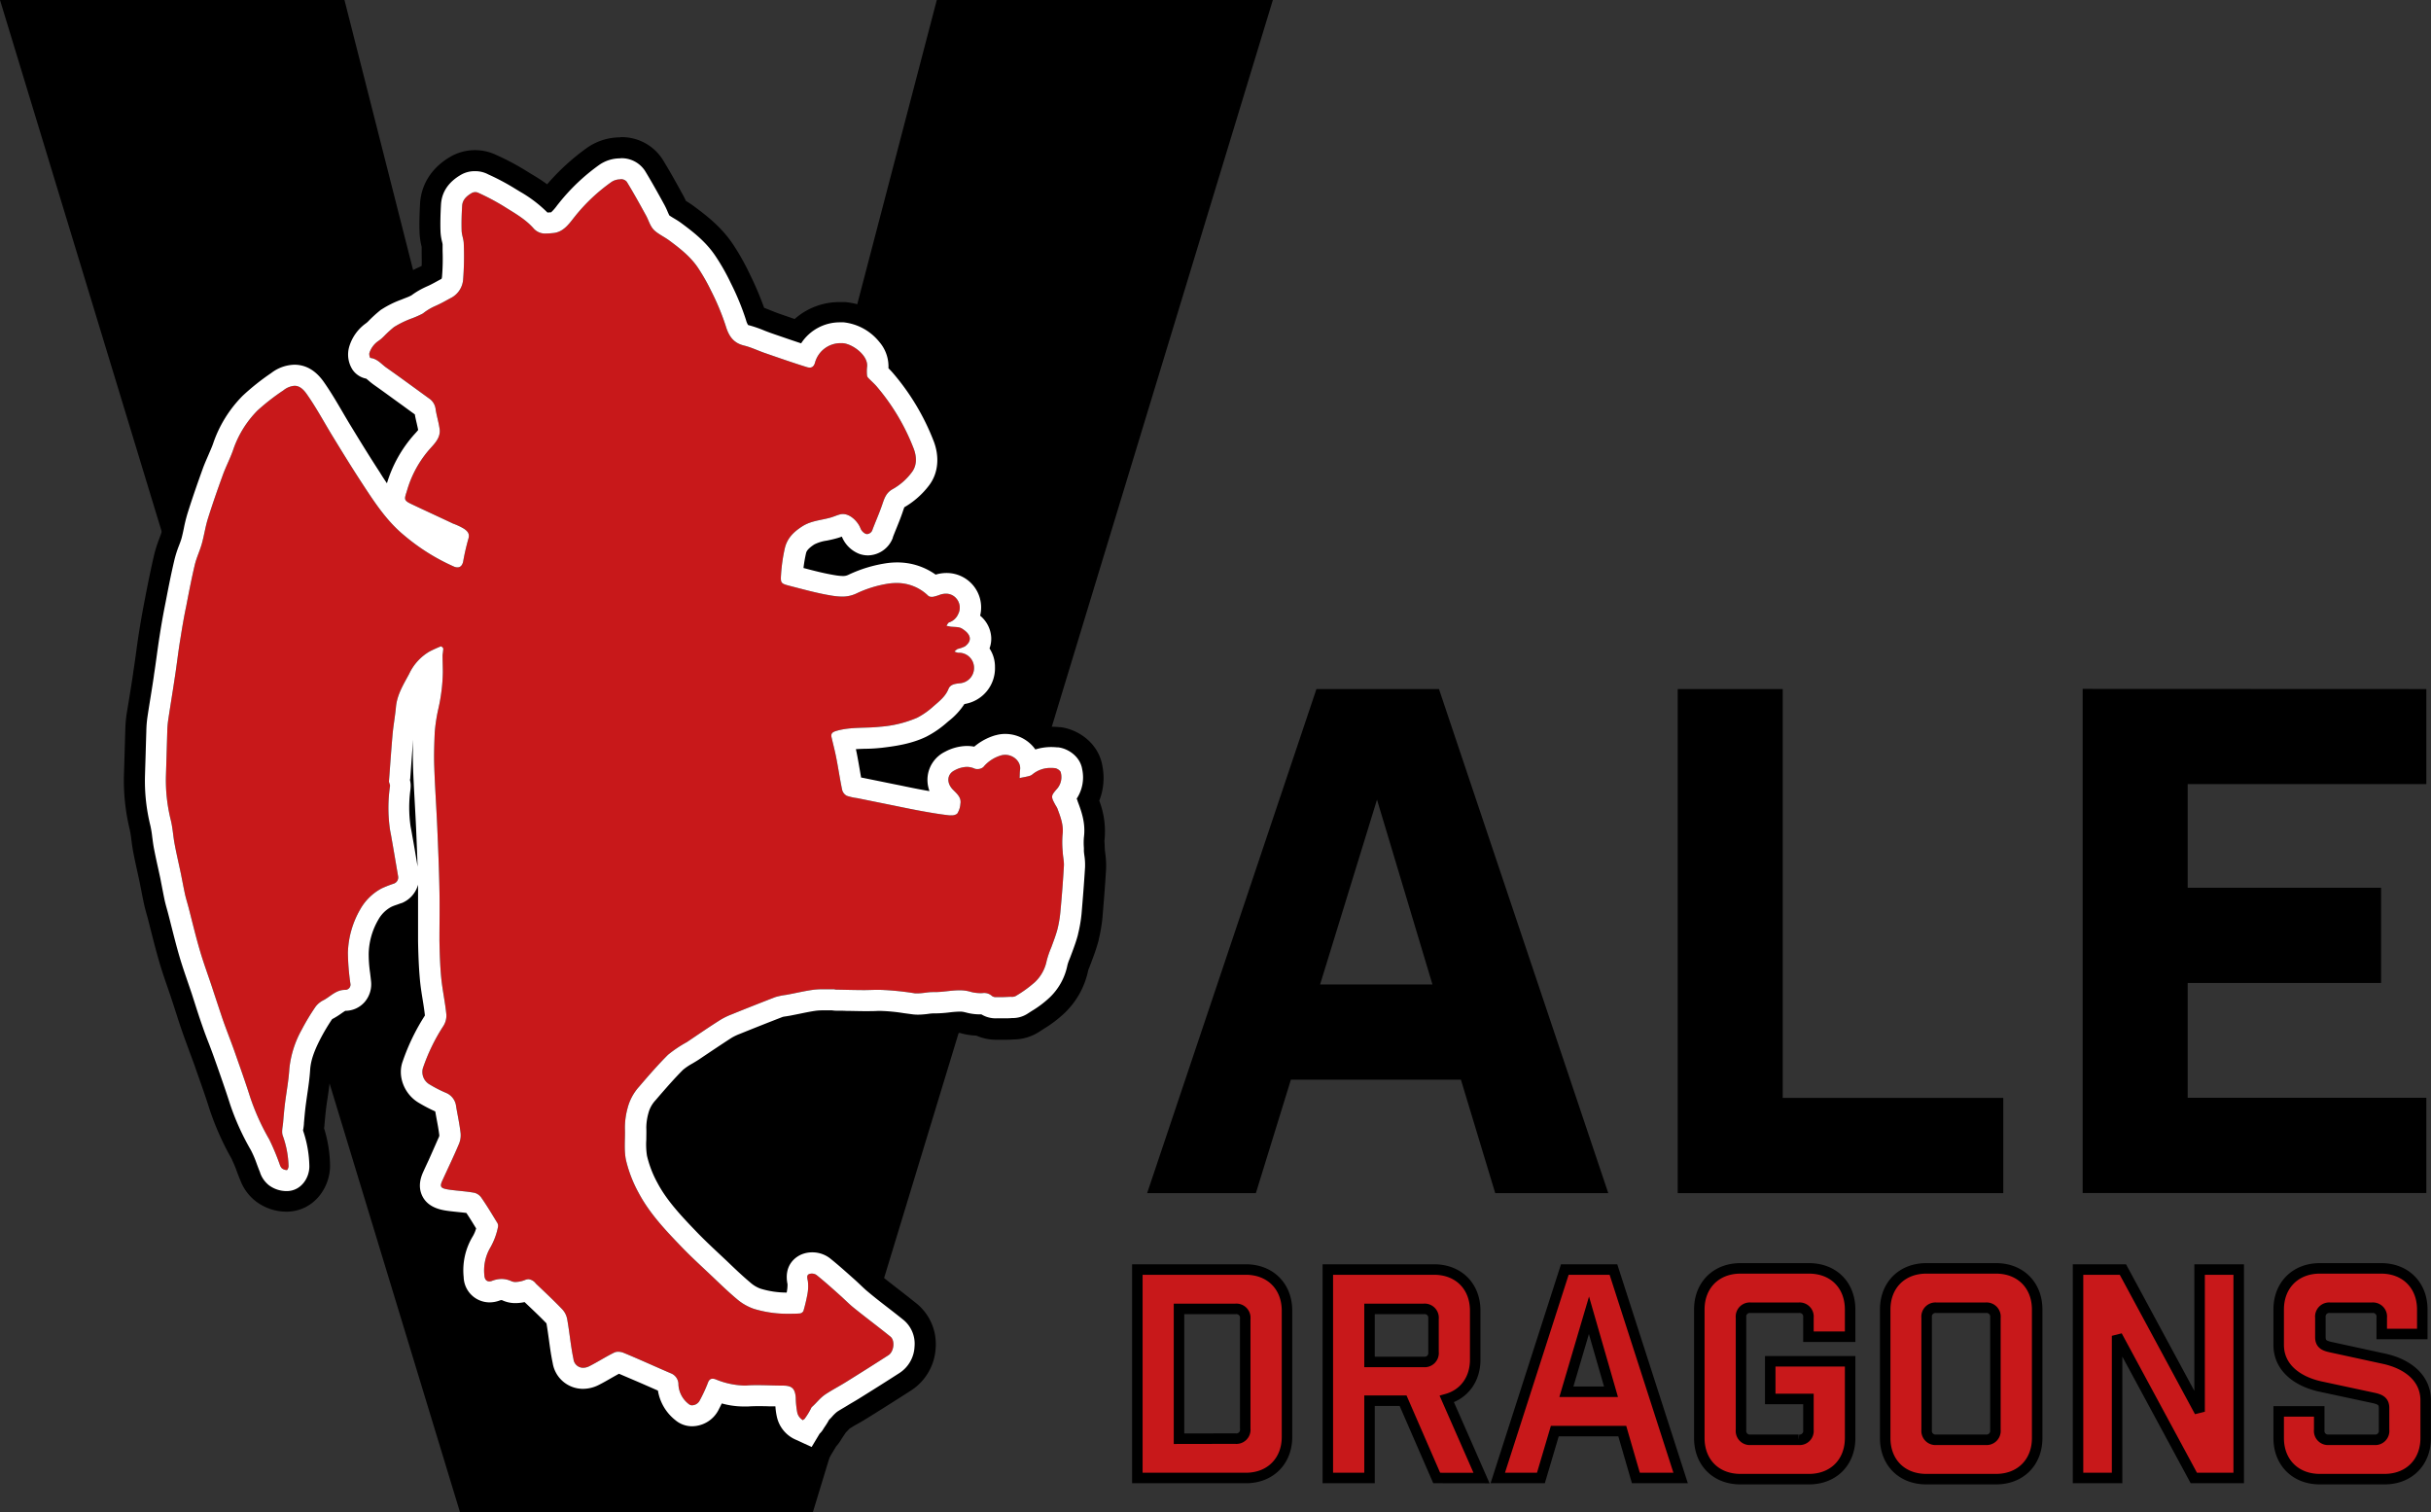 <svg xmlns="http://www.w3.org/2000/svg" viewBox="0 0 694.43 432"><rect x="0" y="0" width="694.43" height="432" fill="#333333" stroke="none"/><defs><style>.cls-1{fill:#c8181a;}.cls-2{fill:none;stroke:#000;stroke-width:3px;}.cls-3{fill:#fff;}</style></defs><title>dragons_logo_2</title><g id="Layer_2" data-name="Layer 2"><g id="Little_Dragons" data-name="Little Dragons"><g id="Square_Logo" data-name="Square Logo"><g id="White_Background" data-name="White Background"><path id="V" d="M232.2,432H131.4L0,0H98.4l83.4,328.2L267.6,0h96Z"/><path d="M358.75,340.84H327.69l48.36-144h35l48.36,144H427.12l-9.8-32.4H368.75Zm18.34-59.6h32.1l-15.84-52.8Z"/><path d="M509.25,196.84v116.8h63v27.2h-93v-144Z"/><path d="M693.1,196.84V224H624.93v29.6h55.24v27.2H624.93v32.8H693.1v27.2H594.92v-144Z"/><path class="cls-1" d="M355.89,362.67c6.95,0,11.75,4.8,11.75,11.75v36.06c0,6.94-4.8,11.74-11.75,11.74h-31V362.67Zm-3,48.3a2.54,2.54,0,0,0,2.82-2.81V376.73a2.54,2.54,0,0,0-2.82-2.81H336.79V411Z"/><path class="cls-1" d="M410.4,422.22l-9.6-22.08h-9.59v22.08H379.3V362.67h30.35c7,0,11.75,4.8,11.75,11.75v14c0,5.62-3.15,9.84-8.11,11.24l9.92,22.58Zm-.91-45.49a2.54,2.54,0,0,0-2.82-2.81H391.21v15.14h15.46a2.54,2.54,0,0,0,2.82-2.81Z"/><path class="cls-1" d="M440.17,422.22H427.85L447,362.67h13.89l19.19,59.55H467.3l-3.89-13.4H444.14Zm7.28-24.64h12.74l-6.29-21.84Z"/><path class="cls-1" d="M516.59,376.4a2.53,2.53,0,0,0-2.81-2.81H500.14a2.53,2.53,0,0,0-2.81,2.81v32.09a2.53,2.53,0,0,0,2.81,2.81h13.64a2.53,2.53,0,0,0,2.81-2.81v-8.85H505.68V388.89H528.5v21.92c0,6.95-4.79,11.74-11.74,11.74h-19.6c-7,0-11.74-4.79-11.74-11.74V374.09c0-6.95,4.79-11.75,11.74-11.75h19.6c7,0,11.74,4.8,11.74,11.75v7.77H516.59Z"/><path class="cls-1" d="M570.19,362.34c6.95,0,11.74,4.8,11.74,11.75v36.72c0,6.95-4.79,11.74-11.74,11.74H550.26c-7,0-11.74-4.79-11.74-11.74V374.09c0-6.95,4.79-11.75,11.74-11.75ZM570,376.4a2.54,2.54,0,0,0-2.82-2.81h-14a2.54,2.54,0,0,0-2.82,2.81v32.09a2.54,2.54,0,0,0,2.82,2.81h14a2.54,2.54,0,0,0,2.82-2.81Z"/><path class="cls-1" d="M639.5,362.67v59.55H626.68l-21.92-40.61v40.61H593.6V362.67h12.82l21.91,40.61V362.67Z"/><path class="cls-1" d="M680.36,376.4a2.53,2.53,0,0,0-2.81-2.81H665.64a2.53,2.53,0,0,0-2.81,2.81V382c0,1.82,1,2.4,2.81,2.81L681,388.15c6.45,1.4,11.91,5.29,11.91,11.91v10.75c0,6.95-4.8,11.74-11.74,11.74H662.66c-6.95,0-11.74-4.79-11.74-11.74V403.2H662.5v5.29a2.53,2.53,0,0,0,2.81,2.81h12.9a2.53,2.53,0,0,0,2.81-2.81v-6.28c0-1.82-1-2.4-2.81-2.82l-15.38-3.3c-6.46-1.41-11.91-5.3-11.91-11.91V374.09c0-6.95,4.79-11.75,11.74-11.75h17.53c6.95,0,11.75,4.8,11.75,11.75v7H680.36Z"/><path class="cls-2" d="M355.89,362.67c6.95,0,11.75,4.8,11.75,11.75v36.06c0,6.94-4.8,11.74-11.75,11.74h-31V362.67Zm-3,48.3a2.54,2.54,0,0,0,2.82-2.81V376.73a2.54,2.54,0,0,0-2.82-2.81H336.79V411Z"/><path class="cls-2" d="M410.4,422.22l-9.6-22.08h-9.59v22.08H379.3V362.67h30.35c7,0,11.75,4.8,11.75,11.75v14c0,5.62-3.15,9.84-8.11,11.24l9.92,22.58Zm-.91-45.49a2.54,2.54,0,0,0-2.82-2.81H391.21v15.14h15.46a2.54,2.54,0,0,0,2.82-2.81Z"/><path class="cls-2" d="M440.17,422.22H427.85L447,362.67h13.89l19.19,59.55H467.3l-3.89-13.4H444.14Zm7.28-24.64h12.74l-6.29-21.84Z"/><path class="cls-2" d="M516.59,376.4a2.53,2.53,0,0,0-2.81-2.81H500.14a2.53,2.53,0,0,0-2.81,2.81v32.09a2.53,2.53,0,0,0,2.81,2.81h13.64a2.53,2.53,0,0,0,2.81-2.81v-8.85H505.68V388.89H528.5v21.92c0,6.95-4.79,11.74-11.74,11.74h-19.6c-7,0-11.74-4.79-11.74-11.74V374.09c0-6.95,4.79-11.75,11.74-11.75h19.6c7,0,11.74,4.8,11.74,11.75v7.77H516.59Z"/><path class="cls-2" d="M570.19,362.34c6.95,0,11.74,4.8,11.74,11.75v36.72c0,6.95-4.79,11.74-11.74,11.74H550.26c-7,0-11.74-4.79-11.74-11.74V374.09c0-6.95,4.79-11.75,11.74-11.75ZM570,376.4a2.54,2.54,0,0,0-2.82-2.81h-14a2.54,2.54,0,0,0-2.82,2.81v32.09a2.54,2.54,0,0,0,2.82,2.81h14a2.54,2.54,0,0,0,2.82-2.81Z"/><path class="cls-2" d="M639.5,362.67v59.55H626.68l-21.92-40.61v40.61H593.6V362.67h12.82l21.91,40.61V362.67Z"/><path class="cls-2" d="M680.36,376.4a2.53,2.53,0,0,0-2.81-2.81H665.64a2.53,2.53,0,0,0-2.81,2.81V382c0,1.82,1,2.4,2.81,2.81L681,388.15c6.45,1.4,11.91,5.29,11.91,11.91v10.75c0,6.95-4.8,11.74-11.74,11.74H662.66c-6.95,0-11.74-4.79-11.74-11.74V403.2H662.5v5.29a2.53,2.53,0,0,0,2.81,2.81h12.9a2.53,2.53,0,0,0,2.81-2.81v-6.28c0-1.82-1-2.4-2.81-2.82l-15.38-3.3c-6.46-1.41-11.91-5.3-11.91-11.91V374.09c0-6.95,4.79-11.75,11.74-11.75h17.53c6.95,0,11.75,4.8,11.75,11.75v7H680.36Z"/></g><path class="cls-1" d="M226.9,411.14a9.34,9.34,0,0,1-5-6.19,18,18,0,0,1-.46-3.17l-1.58,0c-1.14,0-2.28-.06-3.41-.06s-2,0-2.82.09c-.47,0-.91,0-1.34,0a23.25,23.25,0,0,1-6.16-.87l-.92,1.82a8.58,8.58,0,0,1-7.54,4.7,7.43,7.43,0,0,1-4.83-1.76,13.49,13.49,0,0,1-5-8.43l-4.11-1.8c-2.29-1-4.64-2.05-7-3-.72.38-1.43.79-2.17,1.21-1.15.66-2.34,1.35-3.62,2a10,10,0,0,1-4.51,1.11,8.76,8.76,0,0,1-8.64-7.36c-.48-2.26-.79-4.56-1.09-6.78-.22-1.58-.43-3.09-.69-4.56-1.65-1.72-3.37-3.36-5.19-5.09l-1.06-1a12.61,12.61,0,0,1-2.59.29,8.71,8.71,0,0,1-3.6-.73,1.2,1.2,0,0,0-.41-.14,2.1,2.1,0,0,0-.61.16,8.31,8.31,0,0,1-2.89.54,7.42,7.42,0,0,1-7.39-7.23,18.77,18.77,0,0,1,2.56-11.57,9.79,9.79,0,0,0,1-2.4c-.94-1.53-1.84-3-2.78-4.41-.82-.11-1.66-.19-2.53-.28s-2-.2-2.95-.34c-1.7-.23-5.24-.72-7-4s-.29-6.19.22-7.26l1.48-3.21c1-2.22,2.1-4.52,3-6.75l0-.11a1,1,0,0,0,.05-.18c-.18-1.51-.47-3.07-.78-4.72l-.39-2.15a42.87,42.87,0,0,1-4.65-2.43c-4.17-2.37-6.24-7.63-4.62-11.92a60,60,0,0,1,6.32-13.05c-.15-1.44-.39-2.9-.63-4.43-.29-1.8-.59-3.66-.78-5.6-.38-4.06-.49-8.1-.55-11.16,0-2.35,0-4.66,0-6.89,0-2.58,0-5,0-7.47,0-.62,0-1.23,0-1.85a7.89,7.89,0,0,1-4.76,5.32l-.13.05-1.29.47a12.32,12.32,0,0,0-1.49.58,9.38,9.38,0,0,0-3.73,3.72,20.21,20.21,0,0,0-2.7,9.53,37.74,37.74,0,0,0,.4,5.61q.15,1.17.27,2.34a7.8,7.8,0,0,1-1.85,6,7.38,7.38,0,0,1-5.49,2.48c-.26.14-.74.47-1.1.72A23.35,23.35,0,0,1,95.24,291c-.17.09-.29.17-.37.22a57.29,57.29,0,0,0-3.39,5.73c-1.86,3.65-2.69,6.2-2.88,8.78s-.5,4.87-.85,7.2c-.15,1.07-.31,2.14-.45,3.21-.18,1.53-.32,3.17-.46,4.76l0,.21c0,.42-.1.92-.17,1.42,0,.16-.05.36-.07.52a32.74,32.74,0,0,1,1.81,10.14,7.78,7.78,0,0,1-2.07,5.21A6.1,6.1,0,0,1,82,340.27h-.13a8.43,8.43,0,0,1-5-1.66l-.09-.07a7.88,7.88,0,0,1-2.49-3.5c-.37-.87-.7-1.76-1-2.65a30.25,30.25,0,0,0-1.67-3.89,71.22,71.22,0,0,1-6-13.39c-1.14-3.57-2.43-7.22-3.67-10.75l-.66-1.88c-.51-1.44-1.05-2.87-1.59-4.31-.66-1.75-1.34-3.57-2-5.41-.73-2.09-1.41-4.23-2.07-6.29-.31-1-.61-1.9-.92-2.85s-.74-2.17-1.12-3.27c-.77-2.26-1.58-4.59-2.28-7-.93-3.12-1.72-6.26-2.49-9.3-.27-1.1-.55-2.19-.83-3.29-.09-.35-.2-.73-.31-1.11-.25-.89-.51-1.82-.72-2.83-.28-1.29-.53-2.61-.79-3.92l-.42-2.16c-.19-.89-.4-1.83-.6-2.78-.41-1.83-.82-3.72-1.19-5.64-.22-1.13-.35-2.21-.49-3.25a29.84,29.84,0,0,0-.53-3.27,53.14,53.14,0,0,1-1.54-14.45c.06-2.06.13-4.15.19-6.24s.12-4.21.19-6.31a30.74,30.74,0,0,1,.31-3.91c.29-2,.61-4,.94-6s.63-3.94.92-5.91.55-3.76.81-5.61.53-3.86.83-5.79c.51-3.22,1.08-6.4,1.69-9.47.72-3.68,1.53-7.9,2.52-12.09A31.16,31.16,0,0,1,51.12,156c.3-.78.58-1.52.76-2.16.22-.82.42-1.75.63-2.73a43.52,43.52,0,0,1,1.15-4.6c1.46-4.68,3.07-9.2,4.31-12.61.49-1.38,1.06-2.67,1.61-3.92.48-1.1.94-2.15,1.3-3.15a35.5,35.5,0,0,1,8.45-13.69,66.79,66.79,0,0,1,8.18-6.51,11.22,11.22,0,0,1,6.6-2.37c3.28,0,6.1,1.65,8.39,4.91,2,2.81,3.7,5.74,5.36,8.58.84,1.43,1.68,2.87,2.54,4.28,2.59,4.22,5.33,8.67,8.15,13,.68,1.05,1.36,2.08,2,3.08a37,37,0,0,1,7.78-13.92l.14-.15c.31-.34.75-.82,1-1.16-.11-.58-.26-1.22-.41-1.89s-.38-1.65-.54-2.56l-3.39-2.46c-2.69-2-5.48-4-8.23-5.93a21.08,21.08,0,0,1-1.65-1.32l-.6-.5a6.19,6.19,0,0,1-3.86-2.46,8,8,0,0,1-1-6.79,12.52,12.52,0,0,1,4.85-6.44,5.85,5.85,0,0,0,.86-.77,36.57,36.57,0,0,1,3.14-2.86l.34-.29.38-.23a28.08,28.08,0,0,1,5-2.51c.28-.11.58-.22.93-.38l1-.4a11.92,11.92,0,0,0,1.36-.62l.08-.06a22.4,22.4,0,0,1,3.88-2.28l.12-.06.13-.05c1.17-.54,2-1,3-1.52l1.35-.73a1.59,1.59,0,0,0,.16-.59,61.49,61.49,0,0,0,.17-7.41c0-.62,0-1.25,0-1.87,0-.14-.1-.48-.16-.72a15.48,15.48,0,0,1-.46-3.14c-.06-2.21,0-4.65.16-7.58.24-3.57,2.18-6.41,5.79-8.49a8.11,8.11,0,0,1,7.47-.21l.2.1a66.89,66.89,0,0,1,7.56,4l1.43.89a37.6,37.6,0,0,1,7.91,6l.77-.06.26,0A12.87,12.87,0,0,0,159,58.73l.55-.7A57.19,57.19,0,0,1,171.12,47.1a10.45,10.45,0,0,1,6.06-1.9,7.93,7.93,0,0,1,7,3.65c2,3.23,3.81,6.54,5.51,9.65a21.16,21.16,0,0,1,1,2.14c.13.29.29.66.4.87.29.23.89.6,1.3.85a23.63,23.63,0,0,1,2.11,1.36c3.7,2.73,7.22,5.51,9.91,9.6a61.65,61.65,0,0,1,4.15,7.31l.11.24A74.31,74.31,0,0,1,213,91.36a5.06,5.06,0,0,0,.6,1.48h0l.31.09a35.93,35.93,0,0,1,4.58,1.56c.65.26,1.3.52,1.95.75l.74.25c2.62.91,5.14,1.78,7.66,2.61a13.15,13.15,0,0,1,11.25-6l.92,0a15.19,15.19,0,0,1,10.11,5.56,10.72,10.72,0,0,1,2.57,7.48,20.72,20.72,0,0,1,1.46,1.57A66.8,66.8,0,0,1,266.68,126c1.73,4.5,1.26,9.07-1.3,12.48a24.09,24.09,0,0,1-7.17,6.37c-.1.25-.24.66-.35,1l-.19.57c-.51,1.49-1.1,2.93-1.66,4.32-.37.89-.73,1.79-1.07,2.69l0,.11a7.74,7.74,0,0,1-7.1,5.06,7.46,7.46,0,0,1-2.47-.43,8.82,8.82,0,0,1-5-4.94,14.37,14.37,0,0,1-1.44.47c-1,.29-2,.5-2.88.68a11.43,11.43,0,0,0-3.57,1.1c-2.08,1.35-2.26,2.14-2.35,2.56a38.78,38.78,0,0,0-.72,4.16c3.12.81,6.08,1.57,9,2.06a14.18,14.18,0,0,0,2.2.23,3.31,3.31,0,0,0,1.51-.3,38.76,38.76,0,0,1,11.25-3.4,21.7,21.7,0,0,1,2.77-.18,18.79,18.79,0,0,1,11,3.48,11.12,11.12,0,0,1,3.12-.46A9.91,9.91,0,0,1,280,175.89a8.67,8.67,0,0,1,3.17,6.21,8,8,0,0,1-.49,3.15,9.49,9.49,0,0,1,1.56,5.42,10.3,10.3,0,0,1-8.72,10.46,20.12,20.12,0,0,1-4.54,4.89l-.43.37a28.43,28.43,0,0,1-5.92,4.08,39,39,0,0,1-12.49,3.13c-1.78.2-3.45.26-5.06.31-.88,0-1.74.06-2.57.11l.24,1.12c.29,1.49.55,3,.81,4.47.15.87.3,1.71.45,2.54l.21,0,5.26,1.07,5.45,1.1c2.76.58,5.57,1.16,8.33,1.63l.27,0a9.1,9.1,0,0,1-.44-4.76,9,9,0,0,1,4.93-6.47,13.68,13.68,0,0,1,6.18-1.63,11.62,11.62,0,0,1,2.12.2,16.43,16.43,0,0,1,6-3.24,10.35,10.35,0,0,1,2.89-.41,10.64,10.64,0,0,1,7.91,3.6,10.46,10.46,0,0,1,.65.84,15,15,0,0,1,4.52-.69,16.85,16.85,0,0,1,1.73.09l.15,0c2.91.36,6.26,2.66,6.83,6.23a11,11,0,0,1-1.57,8.43l.18.41.19.48c1,2.71,2.27,6.07,1.73,10.19a18.79,18.79,0,0,0,0,3l0,.77c0,.38.07.8.13,1.25a18.62,18.62,0,0,1,.22,3.45c-.28,4.83-.66,9.44-1,13.31a39.7,39.7,0,0,1-1,5.82,50.12,50.12,0,0,1-1.65,5l-.32.87c-.15.42-.32.84-.48,1.25a12.05,12.05,0,0,0-.58,1.66,17.45,17.45,0,0,1-5.05,9.25,29.71,29.71,0,0,1-5.17,3.9l-1.24.8a7.84,7.84,0,0,1-4.39,1.21c-.8,0-1.69.08-2.58.08l-1,0h-.89a7.85,7.85,0,0,1-4.31-1.14,15,15,0,0,1-4.57-.58,5.18,5.18,0,0,0-1.66-.22,28.41,28.41,0,0,0-2.84.22,36.5,36.5,0,0,1-4.14.29h-.63a12.64,12.64,0,0,0-1.38.13,23.14,23.14,0,0,1-2.85.22,12.88,12.88,0,0,1-1.54-.09l-2.6-.35a50.27,50.27,0,0,0-6.65-.63h-.69c-1.13,0-2.36.07-3.74.07-1.72,0-3.44,0-5.16-.07l-3-.06a7.29,7.29,0,0,1-1.17-.1h-2.48a17.31,17.31,0,0,0-2,.09c-1.59.22-3.25.56-5,.92-.83.17-1.66.34-2.49.49-.39.08-.77.14-1.15.2s-.8.12-1,.17c-4.25,1.65-8.38,3.28-12.28,4.86a15.36,15.36,0,0,0-2.41,1.16c-3.06,2-6.21,4.1-9.25,6.15l-.12.08c-.6.39-1.23.76-1.85,1.14a15.89,15.89,0,0,0-2.63,1.76c-2.42,2.41-4.79,5.14-7.08,7.78l-.85,1a8.55,8.55,0,0,0-2,3.7,15.72,15.72,0,0,0-.57,4.06c0,1.18,0,2.33,0,3.44a21.19,21.19,0,0,0,.19,4.58,30.69,30.69,0,0,0,3,7.8c2.59,4.89,6.55,9.17,11.08,13.87,2,2.13,4.16,4.12,6.4,6.22l1.26,1.19,1.11,1.06c2.3,2.2,4.47,4.28,6.75,6.19a9,9,0,0,0,2.88,1.7,25.5,25.5,0,0,0,7.43,1.1c0-.13.05-.26.07-.39a11.86,11.86,0,0,0,.17-1.84l0-.16c-1.16-5.8,2.74-8,4-8.48a7.61,7.61,0,0,1,3.09-.62,8.21,8.21,0,0,1,5.13,1.73c2.49,2,4.82,4.09,7.07,6.12.53.47,1.06,1,1.58,1.47.76.71,1.47,1.39,2.15,1.95,1.65,1.32,3.33,2.63,5,3.94s3.5,2.71,5.24,4.12a8.85,8.85,0,0,1,3.09,7.59,9.45,9.45,0,0,1-4.21,7.46c-3.65,2.35-7.52,4.8-11.82,7.48-1,.64-2,1.24-3,1.81s-2.09,1.21-3,1.82a10.91,10.91,0,0,0-1.34,1.27c-.3.32-.64.68-1,1.06a18.52,18.52,0,0,1-1.09,1.79l-.43.64a6.17,6.17,0,0,1-1.17,1.53l-2.28,3.8ZM117.74,238.51c.53,3,1.05,6,1.55,9-.12-3.66-.28-7.32-.43-10.91v-.13c-.11-2.35-.24-4.71-.37-7.08-.18-3.33-.37-6.77-.49-10.18-.1-2.8-.08-5.81.07-8.93,0,.16,0,.31,0,.47-.27,3.15-.5,6.41-.73,9.56l-.16,2.29a6.77,6.77,0,0,1,.19,2.65v.13a37.54,37.54,0,0,0,0,10.48c0,.3.12.68.19,1.05C117.56,237.46,117.66,238,117.74,238.51Z"/><path d="M177.17,51.2a2.13,2.13,0,0,1,1.88.74c1.9,3.1,3.67,6.3,5.42,9.49.78,1.35,1.17,3,2.21,4.13s2.9,2,4.31,3c3.15,2.32,6.27,4.74,8.44,8a56.87,56.87,0,0,1,3.73,6.57,69.57,69.57,0,0,1,4.13,9.91c.87,2.91,2.14,4.91,5.23,5.67,2.06.5,4,1.46,6,2.15,4,1.38,7.92,2.76,11.93,4a3,3,0,0,0,.84.15c.6,0,1.18-.29,1.49-1.31a7.57,7.57,0,0,1,7.34-5.67h.55c2.84.16,7.55,3.58,7,6.91a11.44,11.44,0,0,0,0,2.26,1.19,1.19,0,0,0,.29.69c.83.89,1.78,1.68,2.55,2.6a61.36,61.36,0,0,1,10.47,17.61c.89,2.31,1,4.81-.48,6.77a17.49,17.49,0,0,1-5.34,4.77c-2.15,1.12-2.57,2.88-3.23,4.76-.81,2.34-1.82,4.59-2.69,6.9a1.75,1.75,0,0,1-1.52,1.27,1.45,1.45,0,0,1-.48-.09,3,3,0,0,1-1.47-1.63c-.66-1.7-2.74-4-5-4a3.29,3.29,0,0,0-.76.09c-.93.23-1.83.66-2.76.92-2.7.77-5.54.88-8.07,2.5s-4.34,3.45-5,6.3a48,48,0,0,0-1.07,7.5c-.17,2.45,0,2.56,2.5,3.21,3.91,1,7.82,2.1,11.78,2.75a19.92,19.92,0,0,0,3.18.31,9.36,9.36,0,0,0,4-.86,32.93,32.93,0,0,1,9.48-2.89,16.92,16.92,0,0,1,2-.13,12.82,12.82,0,0,1,9.14,3.68,1.44,1.44,0,0,0,.94.27,2,2,0,0,0,.36,0,13.26,13.26,0,0,0,2.13-.64,5.34,5.34,0,0,1,1.59-.26,3.85,3.85,0,0,1,2.92,1.3,4,4,0,0,1,.59,4.51,4.32,4.32,0,0,1-2.61,2.4c-.33.13-.53.64-.76,1,.36,0,.72.11,1.09.19,1.11.16,2.44,0,3.35.57,2.63,1.62,3,3.48.85,5.09a9.63,9.63,0,0,1-2.1.73,4.66,4.66,0,0,0-.89.74,4.27,4.27,0,0,0,1.05.34H274a4.3,4.3,0,0,1,4.23,4,4.38,4.38,0,0,1-4.05,4.72c-1.21.14-2.68.26-3.23,1.6-.87,2.19-2.65,3.54-4.32,5a22,22,0,0,1-4.64,3.25,32.87,32.87,0,0,1-10.58,2.57c-4.12.47-8.32,0-12.4,1.16-1.23.35-1.77.76-1.44,2,.42,1.83.91,3.66,1.27,5.49.63,3.16,1.08,6.32,1.74,9.44a2.68,2.68,0,0,0,1.32,1.64,16.12,16.12,0,0,0,3,.67l10.81,2.19c2.81.58,5.63,1.16,8.47,1.66,2.3.41,4.6.79,6.93,1.05a4.17,4.17,0,0,0,.63,0,2.49,2.49,0,0,0,1.69-.47,5.87,5.87,0,0,0,.91-2.77c.36-1.9-1.08-3-2.22-4.18-1.81-1.93-1.58-4.34.54-5.41a7.81,7.81,0,0,1,3.49-1,5.48,5.48,0,0,1,2.26.5,2,2,0,0,0,.74.12,2.56,2.56,0,0,0,1.73-.56,10.35,10.35,0,0,1,5.1-3.35,4.29,4.29,0,0,1,1.17-.16c2.39,0,4.56,2,4.24,4.26-.11.79-.09,1.6-.14,2.38.87-.19,1.77-.33,2.65-.56a2.46,2.46,0,0,0,1.1-.56,8.08,8.08,0,0,1,5.23-1.77,10.88,10.88,0,0,1,1.14.06c.63.08,1.58.73,1.65,1.24a5.1,5.1,0,0,1-.92,4.48c-1.92,2.23-2,2.26-.58,4.86a9.68,9.68,0,0,1,.5.87c.92,2.46,1.87,4.85,1.5,7.6a27.51,27.51,0,0,0,.05,4.8c.05,1.36.41,2.74.34,4.06-.25,4.38-.59,8.73-1,13.11a32.76,32.76,0,0,1-.82,4.9c-.45,1.76-1.12,3.46-1.77,5.25a26.82,26.82,0,0,0-1.32,3.83,11.48,11.48,0,0,1-3.36,6.12,34.69,34.69,0,0,1-5.54,4,2.39,2.39,0,0,1-1.26.2c-.78,0-1.58.08-2.38.08l-.85,0h-.11l-.92,0a1.73,1.73,0,0,1-1.21-.31,3.28,3.28,0,0,0-2.7-.83,11.2,11.2,0,0,1-3.17-.3,10.84,10.84,0,0,0-3.45-.5c-2.33,0-4.66.51-7,.51h-.63c-1.41,0-2.84.36-4.23.36a7.32,7.32,0,0,1-.81,0,79.81,79.81,0,0,0-10-1h-.9c-1.18,0-2.36.07-3.54.07-2.71,0-5.41-.09-8.1-.13h0c-.24,0-.47-.11-.67-.11h-.69l-2.31,0a23.25,23.25,0,0,0-2.77.14c-2.62.35-5.23,1-7.85,1.47a19.87,19.87,0,0,0-3.07.63c-4.16,1.61-8.32,3.25-12.45,4.93a19.61,19.61,0,0,0-3.38,1.66c-3.16,2-6.29,4.15-9.42,6.26a35.58,35.58,0,0,0-5.4,3.62c-2.9,2.89-5.59,6-8.28,9.14a14.53,14.53,0,0,0-3.3,6.21,20.89,20.89,0,0,0-.74,5.68c.11,3-.31,6.16.31,9.08a37.09,37.09,0,0,0,3.61,9.34c3.06,5.77,7.55,10.55,12.06,15.23,2.52,2.64,5.19,5.1,7.86,7.61s5.31,5.13,8.13,7.49a14.89,14.89,0,0,0,4.87,2.81,32.65,32.65,0,0,0,10,1.4c1.09,0,2.17,0,3.26-.1a1.41,1.41,0,0,0,.89-.68,47.32,47.32,0,0,0,1.12-4.67,12.16,12.16,0,0,0,.15-3.89c-.17-.87-.43-1.68.38-2a2,2,0,0,1,.73-.13,2.31,2.31,0,0,1,1.36.4c2.35,1.89,4.59,3.9,6.83,5.91,1.32,1.18,2.58,2.49,4,3.61,3.4,2.74,6.89,5.33,10.28,8.08,1.41,1.15,1,4.32-.57,5.32-3.9,2.51-7.84,5-11.78,7.45-2.05,1.3-4.24,2.42-6.26,3.76-1.61,1.11-2.41,2.35-3.91,3.66a19.71,19.71,0,0,1-1.88,3.15c.06.12-.42.3-.57.54a3.39,3.39,0,0,1-1.63-2.14,25.49,25.49,0,0,1-.44-4.37c-.23-2.59-1.12-3.36-3.65-3.37h0c-2.4,0-4.79-.13-7.17-.13-1.08,0-2.15,0-3.23.1l-.92,0a22.79,22.79,0,0,1-7.86-1.74,2.64,2.64,0,0,0-.93-.2c-.6,0-1.06.35-1.37,1.27a41.87,41.87,0,0,1-2.3,4.95,2.52,2.52,0,0,1-2.16,1.37,1.38,1.38,0,0,1-.92-.31,7.52,7.52,0,0,1-3-5.53,3.38,3.38,0,0,0-2.14-3.28c-4.53-1.94-9-4-13.56-5.88a4,4,0,0,0-1.5-.29,2.5,2.5,0,0,0-1.09.21c-2.45,1.19-4.72,2.68-7.14,3.9a4,4,0,0,1-1.81.47,2.79,2.79,0,0,1-2.75-2.53c-.79-3.72-1.1-7.52-1.77-11.25a5.56,5.56,0,0,0-1.38-2.87c-2.46-2.58-5.06-5-7.61-7.43a3,3,0,0,0-2.05-1.22,2.67,2.67,0,0,0-1,.21,8.06,8.06,0,0,1-2.71.58,2.93,2.93,0,0,1-1.14-.2,6.77,6.77,0,0,0-2.87-.67,7.82,7.82,0,0,0-2.74.55,2.22,2.22,0,0,1-.76.15c-.81,0-1.34-.6-1.41-1.68a12.92,12.92,0,0,1,1.7-8,19.43,19.43,0,0,0,2.21-6,1.73,1.73,0,0,0-.32-1.2c-1.43-2.33-2.83-4.69-4.38-6.92a3.53,3.53,0,0,0-2-1.5c-2.33-.44-4.68-.55-7-.87-2.72-.38-3.12-.76-2.16-2.77,1.54-3.37,3.17-6.75,4.61-10.16a6.43,6.43,0,0,0,.55-3.2c-.29-2.56-.84-5.09-1.28-7.64a4.72,4.72,0,0,0-2.85-3.9,35.27,35.27,0,0,1-4.62-2.36,4.11,4.11,0,0,1-2.05-4.64,53.69,53.69,0,0,1,5.79-12,5.56,5.56,0,0,0,.94-3.36c-.34-3.5-1.12-7-1.46-10.44s-.45-7.14-.52-10.7c0-4.8.1-9.59,0-14.36-.11-6.06-.37-12.12-.63-18.18-.25-5.72-.66-11.48-.85-17.2-.12-3.23,0-6.49.13-9.69a48,48,0,0,1,1-6.65A50.42,50.42,0,0,0,126.5,192c0-1.63-.08-3.26-.08-4.89a18.15,18.15,0,0,0,.21-1.84,1.12,1.12,0,0,0-.68-.63h0a35.85,35.85,0,0,0-3.29,1.5,14.52,14.52,0,0,0-5.77,6.35c-1.6,3-3.45,5.91-3.78,9.45-.25,2.75-.78,5.5-1,8.25-.38,4.32-.66,8.64-1,13,0,.45.35.93.3,1.35a43.07,43.07,0,0,0-.05,12.16c.13.93.36,1.86.5,2.79.64,3.61,1.24,7.19,1.85,10.77a1.86,1.86,0,0,1-1.29,2.19,34.38,34.38,0,0,0-3.38,1.33,15.27,15.27,0,0,0-6.14,6,26.2,26.2,0,0,0-3.52,12.37,66.85,66.85,0,0,0,.7,8.77,1.5,1.5,0,0,1-1.39,1.86h-.17c-2.51,0-4.08,1.84-6,2.89a6.49,6.49,0,0,0-2.35,1.88,64.51,64.51,0,0,0-4,6.64,28.84,28.84,0,0,0-3.51,11.08c-.21,3.38-.85,6.74-1.27,10.09-.21,1.73-.36,3.48-.51,5.2-.1,1.27-.49,2.66-.14,3.77a27.88,27.88,0,0,1,1.69,8.84c0,.39-.31,1.09-.49,1.09h0a2.5,2.5,0,0,1-1.4-.49,2.67,2.67,0,0,1-.62-1.08,68,68,0,0,0-3-7.18,65.89,65.89,0,0,1-5.5-12.21c-1.37-4.32-2.9-8.58-4.39-12.83-1.14-3.24-2.44-6.44-3.55-9.68-1-3-2-6-3-9.06-1.11-3.35-2.35-6.68-3.34-10.07-1.22-4.11-2.2-8.26-3.27-12.4-.33-1.23-.71-2.46-1-3.69-.43-2-.8-4-1.2-6-.59-2.8-1.24-5.56-1.77-8.36-.44-2.25-.54-4.57-1.09-6.83A47.12,47.12,0,0,1,47.4,221.6c.14-4.19.25-8.39.38-12.58a26.69,26.69,0,0,1,.25-3.21c.59-4,1.27-8,1.86-12,.6-3.78,1-7.56,1.64-11.34.49-3.09,1-6.18,1.65-9.23.77-4,1.54-8,2.47-11.9.47-2,1.44-4,2-6,.66-2.36,1-4.81,1.72-7.12,1.31-4.18,2.74-8.28,4.24-12.41.86-2.4,2.06-4.68,2.92-7.08a29.44,29.44,0,0,1,7-11.44A62.72,62.72,0,0,1,81,111.48a5.63,5.63,0,0,1,3.14-1.27c1.26,0,2.37.77,3.48,2.36,2.82,4,5.13,8.38,7.71,12.56,2.7,4.42,5.4,8.8,8.23,13.12,3.47,5.31,6.94,10.62,11.93,14.72a58.85,58.85,0,0,0,14.19,8.89,2.58,2.58,0,0,0,1,.22c.81,0,1.37-.54,1.62-1.63a65.32,65.32,0,0,1,1.48-6.48c.51-1.51-.28-2.25-1.2-2.9a17.29,17.29,0,0,0-3.13-1.48c-3.87-1.83-7.76-3.61-11.62-5.44-2.74-1.27-2.32-1.49-1.5-4.22a30.81,30.81,0,0,1,6.55-11.79c1.36-1.5,3-3.19,2.71-5.51-.25-1.87-.82-3.7-1.13-5.56a4.31,4.31,0,0,0-1.56-3c-4.15-3-8.28-6.06-12.47-9-1.46-1-2.61-2.6-4.6-2.81h0c-.18,0-.44-1-.3-1.44a6.59,6.59,0,0,1,2.62-3.46c1.58-1.11,1.49-1.52,4.37-3.91a27.25,27.25,0,0,1,5.14-2.5,26.35,26.35,0,0,0,3.14-1.4,16,16,0,0,1,3.55-2.14c2-.89,3.2-1.64,4.64-2.39a6.45,6.45,0,0,0,3.31-5.22,85.18,85.18,0,0,0,.18-10.11c0-1.29-.58-2.55-.61-3.82-.07-2.38,0-4.76.15-7.12.12-1.78,1.39-2.83,2.8-3.64a2,2,0,0,1,.94-.22,1.86,1.86,0,0,1,.87.19,66.51,66.51,0,0,1,7.18,3.79c3.05,1.94,6.25,3.66,8.68,6.45A4.36,4.36,0,0,0,156,66.71c.67,0,1.36-.07,2-.13,3-.26,4.59-2.7,6.28-4.82A51.31,51.31,0,0,1,174.65,52a4.47,4.47,0,0,1,2.52-.76m0-12a16.48,16.48,0,0,0-9.5,3l0,0,0,0a64.43,64.43,0,0,0-11.38,10.41c-1.61-1.19-3.2-2.17-4.62-3l-1.38-.86A72.29,72.29,0,0,0,142,44.38l-.16-.07a14.05,14.05,0,0,0-13.09.41h0C121.63,48.84,120.21,54.78,120,58v.1c-.18,3.1-.24,5.68-.16,8.13a19.82,19.82,0,0,0,.61,4.29v0c0,.43,0,.87,0,1.3,0,1.44.05,2.84,0,4.14-.36.18-.73.36-1.15.55l-.25.12-.25.12a30.33,30.33,0,0,0-4.38,2.55l-.4.17c-.31.12-.65.25-1.09.44h0l0,0-.77.31a34,34,0,0,0-5.87,3l-.76.46-.68.56a47.11,47.11,0,0,0-3.58,3.27l-.14.15a18.51,18.51,0,0,0-7,9.53,13.46,13.46,0,0,0-.61,4.29,15.2,15.2,0,0,0-9.33-3.24A17.28,17.28,0,0,0,74,101.69a73,73,0,0,0-8.84,7.06l0,0,0,0a41.29,41.29,0,0,0-9.91,16c-.29.8-.71,1.75-1.15,2.74-.56,1.28-1.19,2.72-1.76,4.31-1.25,3.45-2.89,8-4.39,12.84a49.73,49.73,0,0,0-1.29,5.16c-.19.87-.36,1.69-.54,2.35-.12.4-.35,1-.59,1.64A37.17,37.17,0,0,0,44,158.63c-1,4.3-1.88,8.75-2.57,12.32-.62,3.15-1.2,6.4-1.72,9.67-.32,2-.59,4-.85,5.91s-.51,3.66-.79,5.44v.11c-.28,1.93-.6,3.92-.91,5.85s-.64,4-1,6.09a39.08,39.08,0,0,0-.37,4.48v.13q-.1,3.17-.19,6.33c-.06,2.07-.12,4.15-.19,6.22a59.31,59.31,0,0,0,1.7,16v.06a25.47,25.47,0,0,1,.41,2.59c.14,1.08.3,2.31.55,3.63.38,2,.81,3.93,1.22,5.8.2.91.4,1.81.59,2.72.13.67.27,1.35.4,2,.25,1.32.52,2.69.82,4.08.24,1.16.54,2.22.8,3.16.1.34.19.69.29,1l.81,3.22c.79,3.1,1.6,6.31,2.56,9.56.73,2.5,1.56,4.91,2.37,7.23.36,1.06.73,2.12,1.08,3.19s.61,1.86.91,2.79c.67,2.1,1.36,4.26,2.12,6.45.66,1.91,1.36,3.75,2,5.54.55,1.46,1.06,2.83,1.55,4.2l.67,1.93c1.28,3.62,2.48,7,3.59,10.52a78.51,78.51,0,0,0,6.44,14.4l0,.07,0,.06a24.85,24.85,0,0,1,1.27,3c.31.84.67,1.79,1.08,2.77h0a13.75,13.75,0,0,0,4.4,6l.09.07.08.06a14.48,14.48,0,0,0,8.55,2.86h.23c7.66-.13,12.3-6.86,12.29-13.1a37,37,0,0,0-1.69-10.66c0-.29.07-.61.1-.95v-.15c.14-1.61.28-3.13.45-4.58.12-.94.27-2,.43-3,.36-2.44.73-5,.9-7.69a17.33,17.33,0,0,1,2.24-6.46c.64-1.26,1.41-2.59,2.28-4,.62-.37,1.16-.74,1.61-1.05a13.41,13.41,0,0,0,7.93-4.34A13.73,13.73,0,0,0,112,279.66c-.08-.81-.17-1.61-.27-2.42a35.17,35.17,0,0,1-.37-4.67,14.39,14.39,0,0,1,1.91-6.76q.11-.18.21-.33c0,1.13,0,2.28,0,3.43V269c.06,3.18.18,7.36.58,11.61.2,2.15.52,4.11.82,6,.12.71.23,1.41.33,2.08A71.17,71.17,0,0,0,109.47,301a16,16,0,0,0,7.26,19.21c.67.4,1.44.84,2.29,1.29.13.7.25,1.37.35,2-.76,1.73-1.57,3.48-2.42,5.32-.5,1.07-1,2.14-1.48,3.21-2.64,5.61-1.5,10-.06,12.62,3.2,5.95,9.42,6.81,11.47,7.09.66.09,1.29.16,1.91.23a25.34,25.34,0,0,0-2.4,13.27,13.44,13.44,0,0,0,13.38,12.78,14.29,14.29,0,0,0,3.32-.4,15.2,15.2,0,0,0,4.19.57h.49c.94.9,1.85,1.78,2.73,2.66.13.81.24,1.66.36,2.53.32,2.31.64,4.69,1.18,7.22a14.78,14.78,0,0,0,14.5,12.1,16,16,0,0,0,7.19-1.74c1.26-.64,2.42-1.29,3.47-1.89l4.18,1.83,1.47.65a20,20,0,0,0,6.16,8.69,13.41,13.41,0,0,0,8.69,3.17,14.51,14.51,0,0,0,11.55-5.82,27.73,27.73,0,0,0,3.07.17c.57,0,1.14,0,1.71-.05.74-.05,1.52-.08,2.44-.08h0a15.37,15.37,0,0,0,7.91,8.92l9.76,4.48,4.7-7.82a12.66,12.66,0,0,0,1.57-2.18l.21-.32c.33-.49.64-.95,1-1.49l.54-.56.52-.54c.74-.47,1.6-1,2.51-1.49s2.11-1.23,3.25-1.94c4.29-2.68,8.17-5.13,11.84-7.49a15.45,15.45,0,0,0,7-12.12A14.94,14.94,0,0,0,262,372.52l0,0,0,0c-1.79-1.44-3.58-2.84-5.32-4.19s-3.35-2.59-4.95-3.89c-.48-.38-1.11-1-1.78-1.61s-1.13-1.08-1.71-1.59c-2.3-2.08-4.69-4.22-7.3-6.31a14.09,14.09,0,0,0-8.9-3.07,13.76,13.76,0,0,0-5.54,1.14,12.81,12.81,0,0,0-7.51,9.43,6.57,6.57,0,0,1-.64-.46c-2.15-1.81-4.26-3.83-6.49-6l-1.08-1,0,0,0,0-1.25-1.18c-2.19-2.05-4.25-4-6.16-6l0,0,0,0c-4.36-4.52-7.87-8.31-10.1-12.52a25.44,25.44,0,0,1-2.48-6.24,22.3,22.3,0,0,1-.05-3.18c0-1.14.05-2.42,0-3.79a13.07,13.07,0,0,1,.42-2.48,2.64,2.64,0,0,1,.7-1.14l.85-1c2.27-2.61,4.42-5.09,6.63-7.31.3-.22,1-.66,1.6-1s1.32-.79,2.05-1.26l.09-.06.09-.06c3-2,6.12-4.12,9.18-6.1a12.16,12.16,0,0,1,1.42-.65c3.72-1.51,7.55-3,11.69-4.63l.24,0c.44-.07.88-.14,1.33-.23l2.58-.52c1.65-.34,3.21-.66,4.61-.84a10.32,10.32,0,0,1,1.19,0h2a14.09,14.09,0,0,0,1.55.1l2.91,0c1.7,0,3.47.08,5.28.08,1.44,0,2.75,0,4-.08h.45a46.13,46.13,0,0,1,5.81.57q1.35.19,2.7.36a17.23,17.23,0,0,0,2.28.14,28.62,28.62,0,0,0,3.6-.27l.69-.08h.57a41.91,41.91,0,0,0,4.8-.33c.86-.09,1.67-.18,2.18-.18h0a19,19,0,0,0,4.67.76,14.17,14.17,0,0,0,5.83,1.18l.86,0h0l1,0c1,0,1.94,0,2.73-.08a13.73,13.73,0,0,0,7.53-2.19c.41-.28.8-.52,1.18-.77a35.28,35.28,0,0,0,6.14-4.66,23.39,23.39,0,0,0,6.69-12.17c.07-.2.21-.55.32-.82l.54-1.4.3-.83a54.18,54.18,0,0,0,1.83-5.56v-.06l0-.07a45.1,45.1,0,0,0,1.11-6.64v-.1c.33-3.91.71-8.56,1-13.43v-.09a24.67,24.67,0,0,0-.26-4.54c0-.22-.07-.53-.08-.66v-.13l-.05-.81c0-.67-.09-1.57-.07-1.92a24.34,24.34,0,0,0-1.49-11.36,17.66,17.66,0,0,0,.92-9.78c-1-6.52-6.79-10.58-12-11.23l-.14,0h-.15a22.87,22.87,0,0,0-2.33-.12,21.9,21.9,0,0,0-2.44.14,16.48,16.48,0,0,0-10.64-3.89,16,16,0,0,0-3.71.43,16.52,16.52,0,0,0,6.75-13.49,15.4,15.4,0,0,0-1.2-6.2,14.14,14.14,0,0,0-2.77-10.61,15.74,15.74,0,0,0-4.05-10.93l-.05-.05-.05-.06a15.82,15.82,0,0,0-11.76-5.18,18,18,0,0,0-1.93.11,24.36,24.36,0,0,0-7.62-2.72c.25-.65.52-1.32.81-2,.53-1.3,1.07-2.65,1.59-4.11a30.59,30.59,0,0,0,6.91-6.64l.05-.06.05-.06c3.83-5.09,4.6-11.73,2.12-18.24a72.85,72.85,0,0,0-12.46-21l0,0,0,0-.14-.17a17.26,17.26,0,0,0-3.82-8.8,21.28,21.28,0,0,0-14.44-7.78c-.42,0-.85,0-1.26,0A19.25,19.25,0,0,0,227,91.13c-1.25-.42-2.51-.86-3.8-1.31l-.72-.25c-.5-.17-1.08-.4-1.7-.65s-1.59-.63-2.51-1a89,89,0,0,0-4.13-9.69l-.1-.22a67.69,67.69,0,0,0-4.51-8l0,0,0,0c-3.22-4.91-7.37-8.19-11.34-11.12-.84-.62-1.6-1.1-2.25-1.49-.24-.54-.55-1.17-.93-1.84-1.72-3.15-3.59-6.52-5.61-9.82a13.86,13.86,0,0,0-12.16-6.56Zm-67.45,86.44c-1.44-2.29-2.84-4.57-4.19-6.77-.84-1.37-1.64-2.75-2.49-4.2l-.11-.18.56.41c2.7,1.89,5.46,3.91,8.14,5.86l1.06.77a41.23,41.23,0,0,0-3,4.11Zm149.08,93,.76-.16-.09.3-.67-.14Z"/><path class="cls-3" d="M177.17,51.2a2.13,2.13,0,0,1,1.88.74c1.9,3.1,3.67,6.3,5.42,9.49.78,1.35,1.17,3,2.21,4.13s2.9,2,4.31,3c3.15,2.32,6.27,4.74,8.44,8a56.87,56.87,0,0,1,3.73,6.57,69.57,69.57,0,0,1,4.13,9.91c.87,2.91,2.14,4.91,5.23,5.67,2.06.5,4,1.46,6,2.15,4,1.38,7.92,2.76,11.93,4a3,3,0,0,0,.84.15c.6,0,1.18-.29,1.49-1.31a7.57,7.57,0,0,1,7.34-5.67h.55c2.84.16,7.55,3.58,7,6.91a11.44,11.44,0,0,0,0,2.26,1.19,1.19,0,0,0,.29.69c.83.89,1.78,1.68,2.55,2.6a61.36,61.36,0,0,1,10.47,17.61c.89,2.31,1,4.81-.48,6.77a17.49,17.49,0,0,1-5.34,4.77c-2.15,1.12-2.57,2.88-3.23,4.76-.81,2.34-1.82,4.59-2.69,6.9a1.75,1.75,0,0,1-1.52,1.27,1.45,1.45,0,0,1-.48-.09,3,3,0,0,1-1.47-1.63c-.66-1.7-2.74-4-5-4a3.29,3.29,0,0,0-.76.09c-.93.23-1.83.66-2.76.92-2.7.77-5.54.88-8.07,2.5s-4.34,3.45-5,6.3a48,48,0,0,0-1.07,7.5c-.17,2.45,0,2.56,2.5,3.21,3.91,1,7.82,2.1,11.78,2.75a19.92,19.92,0,0,0,3.18.31,9.36,9.36,0,0,0,4-.86,32.93,32.93,0,0,1,9.48-2.89,16.92,16.92,0,0,1,2-.13,12.82,12.82,0,0,1,9.14,3.68,1.44,1.44,0,0,0,.94.27,2,2,0,0,0,.36,0,13.26,13.26,0,0,0,2.13-.64,5.34,5.34,0,0,1,1.59-.26,3.85,3.85,0,0,1,2.92,1.3,4,4,0,0,1,.59,4.51,4.32,4.32,0,0,1-2.61,2.4c-.33.13-.53.64-.76,1,.36,0,.72.11,1.09.19,1.11.16,2.44,0,3.35.57,2.63,1.62,3,3.48.85,5.09a9.63,9.63,0,0,1-2.1.73,4.66,4.66,0,0,0-.89.74,4.27,4.27,0,0,0,1.05.34H274a4.3,4.3,0,0,1,4.23,4,4.38,4.38,0,0,1-4.05,4.72c-1.21.14-2.68.26-3.23,1.6-.87,2.19-2.65,3.54-4.32,5a22,22,0,0,1-4.64,3.25,32.87,32.87,0,0,1-10.58,2.57c-4.12.47-8.32,0-12.4,1.16-1.23.35-1.77.76-1.44,2,.42,1.83.91,3.66,1.27,5.49.63,3.16,1.08,6.32,1.74,9.44a2.68,2.68,0,0,0,1.32,1.64,16.12,16.12,0,0,0,3,.67l10.81,2.19c2.81.58,5.63,1.16,8.47,1.66,2.3.41,4.6.79,6.93,1.05a4.17,4.17,0,0,0,.63,0,2.49,2.49,0,0,0,1.69-.47,5.87,5.87,0,0,0,.91-2.77c.36-1.9-1.08-3-2.22-4.18-1.81-1.93-1.58-4.34.54-5.41a7.81,7.81,0,0,1,3.49-1,5.48,5.48,0,0,1,2.26.5,2,2,0,0,0,.74.12,2.56,2.56,0,0,0,1.73-.56,10.35,10.35,0,0,1,5.1-3.35,4.29,4.29,0,0,1,1.17-.16c2.39,0,4.56,2,4.24,4.26-.11.79-.09,1.6-.14,2.38.87-.19,1.77-.33,2.65-.56a2.46,2.46,0,0,0,1.1-.56,8.08,8.08,0,0,1,5.23-1.77,10.88,10.88,0,0,1,1.14.06c.63.08,1.58.73,1.65,1.24a5.1,5.1,0,0,1-.92,4.48c-1.92,2.23-2,2.26-.58,4.86a9.68,9.68,0,0,1,.5.87c.92,2.46,1.87,4.85,1.5,7.6a27.51,27.51,0,0,0,.05,4.8c.05,1.36.41,2.74.34,4.06-.25,4.38-.59,8.73-1,13.11a32.76,32.76,0,0,1-.82,4.9c-.45,1.76-1.12,3.46-1.77,5.25a26.82,26.82,0,0,0-1.32,3.83,11.48,11.48,0,0,1-3.36,6.12,34.69,34.69,0,0,1-5.54,4,2.39,2.39,0,0,1-1.26.2c-.78,0-1.58.08-2.38.08l-.85,0h-.11l-.92,0a1.73,1.73,0,0,1-1.21-.31,3.28,3.28,0,0,0-2.7-.83,11.2,11.2,0,0,1-3.17-.3,10.84,10.84,0,0,0-3.45-.5c-2.33,0-4.66.51-7,.51h-.63c-1.41,0-2.84.36-4.23.36a7.32,7.32,0,0,1-.81,0,79.81,79.81,0,0,0-10-1h-.9c-1.18,0-2.36.07-3.54.07-2.71,0-5.41-.09-8.1-.13h0c-.24,0-.47-.11-.67-.11h-.69l-2.31,0a23.25,23.25,0,0,0-2.77.14c-2.62.35-5.23,1-7.85,1.47a19.87,19.87,0,0,0-3.07.63c-4.16,1.61-8.32,3.25-12.45,4.93a19.61,19.61,0,0,0-3.38,1.66c-3.16,2-6.29,4.15-9.42,6.26a35.58,35.58,0,0,0-5.4,3.62c-2.9,2.89-5.59,6-8.28,9.14a14.53,14.53,0,0,0-3.3,6.21,20.89,20.89,0,0,0-.74,5.68c.11,3-.31,6.16.31,9.08a37.09,37.09,0,0,0,3.61,9.34c3.06,5.77,7.55,10.55,12.06,15.23,2.52,2.64,5.19,5.1,7.86,7.61s5.31,5.13,8.13,7.49a14.89,14.89,0,0,0,4.87,2.81,32.65,32.65,0,0,0,10,1.4c1.09,0,2.17,0,3.26-.1a1.41,1.41,0,0,0,.89-.68,47.32,47.32,0,0,0,1.12-4.67,12.16,12.16,0,0,0,.15-3.89c-.17-.87-.43-1.68.38-2a2,2,0,0,1,.73-.13,2.31,2.31,0,0,1,1.36.4c2.35,1.89,4.59,3.9,6.83,5.91,1.32,1.18,2.58,2.49,4,3.61,3.4,2.74,6.89,5.33,10.28,8.08,1.41,1.15,1,4.32-.57,5.32-3.9,2.51-7.84,5-11.78,7.45-2.05,1.3-4.24,2.42-6.26,3.76-1.61,1.11-2.41,2.35-3.91,3.66a19.71,19.71,0,0,1-1.88,3.15c.06.12-.42.3-.57.54a3.39,3.39,0,0,1-1.63-2.14,25.49,25.49,0,0,1-.44-4.37c-.23-2.59-1.12-3.36-3.65-3.37h0c-2.4,0-4.79-.13-7.17-.13-1.08,0-2.15,0-3.23.1l-.92,0a22.79,22.79,0,0,1-7.86-1.74,2.64,2.64,0,0,0-.93-.2c-.6,0-1.06.35-1.37,1.27a41.87,41.87,0,0,1-2.3,4.95,2.52,2.52,0,0,1-2.16,1.37,1.38,1.38,0,0,1-.92-.31,7.52,7.52,0,0,1-3-5.53,3.38,3.38,0,0,0-2.14-3.28c-4.53-1.94-9-4-13.56-5.88a4,4,0,0,0-1.5-.29,2.5,2.5,0,0,0-1.09.21c-2.45,1.19-4.72,2.68-7.14,3.9a4,4,0,0,1-1.81.47,2.79,2.79,0,0,1-2.75-2.53c-.79-3.72-1.1-7.52-1.77-11.25a5.56,5.56,0,0,0-1.38-2.87c-2.46-2.58-5.06-5-7.61-7.43a3,3,0,0,0-2.05-1.22,2.67,2.67,0,0,0-1,.21,8.06,8.06,0,0,1-2.71.58,2.93,2.93,0,0,1-1.14-.2,6.77,6.77,0,0,0-2.87-.67,7.82,7.82,0,0,0-2.74.55,2.22,2.22,0,0,1-.76.15c-.81,0-1.34-.6-1.41-1.68a12.92,12.92,0,0,1,1.7-8,19.43,19.43,0,0,0,2.21-6,1.73,1.73,0,0,0-.32-1.2c-1.43-2.33-2.83-4.69-4.38-6.92a3.53,3.53,0,0,0-2-1.5c-2.33-.44-4.68-.55-7-.87-2.72-.38-3.12-.76-2.16-2.77,1.54-3.37,3.17-6.75,4.61-10.16a6.43,6.43,0,0,0,.55-3.2c-.29-2.56-.84-5.09-1.28-7.64a4.72,4.72,0,0,0-2.85-3.9,35.27,35.27,0,0,1-4.62-2.36,4.11,4.11,0,0,1-2.05-4.64,53.69,53.69,0,0,1,5.79-12,5.56,5.56,0,0,0,.94-3.36c-.34-3.5-1.12-7-1.46-10.44s-.45-7.14-.52-10.7c0-4.8.1-9.59,0-14.36-.11-6.06-.37-12.12-.63-18.18-.25-5.72-.66-11.48-.85-17.2-.12-3.23,0-6.49.13-9.69a48,48,0,0,1,1-6.65A50.42,50.42,0,0,0,126.5,192c0-1.63-.08-3.26-.08-4.89a18.15,18.15,0,0,0,.21-1.84,1.12,1.12,0,0,0-.68-.63h0a35.85,35.85,0,0,0-3.29,1.5,14.52,14.52,0,0,0-5.77,6.35c-1.6,3-3.45,5.91-3.78,9.45-.25,2.75-.78,5.5-1,8.25-.38,4.32-.66,8.64-1,13,0,.45.35.93.3,1.35a43.07,43.07,0,0,0-.05,12.16c.13.93.36,1.86.5,2.79.64,3.61,1.24,7.19,1.85,10.77a1.86,1.86,0,0,1-1.29,2.19,34.38,34.38,0,0,0-3.38,1.33,15.27,15.27,0,0,0-6.14,6,26.2,26.2,0,0,0-3.52,12.37,66.85,66.85,0,0,0,.7,8.77,1.5,1.5,0,0,1-1.39,1.86h-.17c-2.51,0-4.08,1.84-6,2.89a6.49,6.49,0,0,0-2.35,1.88,64.51,64.51,0,0,0-4,6.64,28.84,28.84,0,0,0-3.51,11.08c-.21,3.38-.85,6.74-1.27,10.09-.21,1.73-.36,3.48-.51,5.2-.1,1.27-.49,2.66-.14,3.77a27.88,27.88,0,0,1,1.69,8.84c0,.39-.31,1.09-.49,1.09h0a2.5,2.5,0,0,1-1.4-.49,2.67,2.67,0,0,1-.62-1.08,68,68,0,0,0-3-7.18,65.89,65.89,0,0,1-5.5-12.21c-1.37-4.32-2.9-8.58-4.39-12.83-1.14-3.24-2.44-6.44-3.55-9.68-1-3-2-6-3-9.06-1.11-3.35-2.35-6.68-3.34-10.07-1.22-4.11-2.2-8.26-3.27-12.4-.33-1.23-.71-2.46-1-3.69-.43-2-.8-4-1.2-6-.59-2.8-1.24-5.56-1.77-8.36-.44-2.25-.54-4.57-1.09-6.83A47.12,47.12,0,0,1,47.4,221.6c.14-4.19.25-8.39.38-12.58a26.69,26.69,0,0,1,.25-3.21c.59-4,1.27-8,1.86-12,.6-3.78,1-7.56,1.64-11.34.49-3.09,1-6.18,1.65-9.23.77-4,1.54-8,2.47-11.9.47-2,1.44-4,2-6,.66-2.36,1-4.81,1.72-7.12,1.31-4.18,2.74-8.28,4.24-12.41.86-2.4,2.06-4.68,2.92-7.08a29.44,29.44,0,0,1,7-11.44A62.72,62.72,0,0,1,81,111.48a5.63,5.63,0,0,1,3.14-1.27c1.26,0,2.37.77,3.48,2.36,2.82,4,5.13,8.38,7.71,12.56,2.7,4.42,5.4,8.8,8.23,13.12,3.47,5.31,6.94,10.62,11.93,14.72a58.85,58.85,0,0,0,14.19,8.89,2.58,2.58,0,0,0,1,.22c.81,0,1.37-.54,1.62-1.63a65.32,65.32,0,0,1,1.48-6.48c.51-1.51-.28-2.25-1.2-2.9a17.29,17.29,0,0,0-3.13-1.48c-3.87-1.83-7.76-3.61-11.62-5.44-2.74-1.27-2.32-1.49-1.5-4.22a30.81,30.81,0,0,1,6.55-11.79c1.36-1.5,3-3.19,2.71-5.51-.25-1.87-.82-3.7-1.13-5.56a4.31,4.31,0,0,0-1.56-3c-4.15-3-8.28-6.06-12.47-9-1.46-1-2.61-2.6-4.6-2.81h0c-.18,0-.44-1-.3-1.44a6.59,6.59,0,0,1,2.62-3.46c1.58-1.11,1.49-1.52,4.37-3.91a27.25,27.25,0,0,1,5.14-2.5,26.35,26.35,0,0,0,3.14-1.4,16,16,0,0,1,3.55-2.14c2-.89,3.2-1.64,4.64-2.39a6.45,6.45,0,0,0,3.31-5.22,85.18,85.18,0,0,0,.18-10.11c0-1.29-.58-2.55-.61-3.82-.07-2.38,0-4.76.15-7.12.12-1.78,1.39-2.83,2.8-3.64a2,2,0,0,1,.94-.22,1.86,1.86,0,0,1,.87.19,66.51,66.51,0,0,1,7.18,3.79c3.05,1.94,6.25,3.66,8.68,6.45A4.36,4.36,0,0,0,156,66.71c.67,0,1.36-.07,2-.13,3-.26,4.59-2.7,6.28-4.82A51.31,51.31,0,0,1,174.65,52a4.47,4.47,0,0,1,2.52-.76m0-6a10.42,10.42,0,0,0-6,1.87l0,0h0a57.12,57.12,0,0,0-11.57,11c-.16.2-.35.43-.53.67a12.87,12.87,0,0,1-1.65,1.88l-.26,0-.77.06a37.24,37.24,0,0,0-7.9-6L147,53.81a66.56,66.56,0,0,0-7.55-4l-.19-.1a7.89,7.89,0,0,0-3.53-.81,7.81,7.81,0,0,0-4,1c-3.57,2.05-5.51,4.89-5.75,8.41-.17,3-.22,5.4-.15,7.68a14.25,14.25,0,0,0,.45,3.08,6.81,6.81,0,0,1,.15.73l0,1.87a62.15,62.15,0,0,1-.17,7.44,1.81,1.81,0,0,1-.15.56c-.47.24-.91.49-1.36.73-.93.51-1.8,1-3,1.51l-.13.06-.12.06a22.4,22.4,0,0,0-3.88,2.28l-.08.06a11.36,11.36,0,0,1-1.37.62l-1,.39c-.39.17-.68.28-1,.39a28.08,28.08,0,0,0-5,2.51l-.38.23-.34.28a37.89,37.89,0,0,0-3.14,2.87,5.17,5.17,0,0,1-.86.76A12.59,12.59,0,0,0,99.77,99a8,8,0,0,0,1,6.71,6.17,6.17,0,0,0,3.86,2.46l.6.5a19.66,19.66,0,0,0,1.66,1.32c2.74,1.93,5.53,4,8.23,5.93,1.12.83,2.25,1.65,3.38,2.46.15.9.35,1.74.54,2.56.15.66.3,1.31.41,1.89-.25.34-.69.82-1,1.16l-.12.13a37,37,0,0,0-7.8,13.94c-.68-1-1.35-2-2-3.08-2.83-4.34-5.57-8.79-8.13-13-.87-1.41-1.69-2.82-2.56-4.3-1.66-2.84-3.38-5.77-5.36-8.59-2.29-3.25-5.11-4.9-8.39-4.9a11.27,11.27,0,0,0-6.63,2.39,66.74,66.74,0,0,0-8.12,6.46,35.58,35.58,0,0,0-8.49,13.75c-.35,1-.81,2-1.29,3.13s-1.12,2.53-1.62,3.92c-1.23,3.41-2.84,7.94-4.32,12.65a43.92,43.92,0,0,0-1.13,4.56c-.21,1-.41,1.91-.64,2.76-.17.6-.45,1.34-.75,2.12A31.16,31.16,0,0,0,49.81,160c-.92,3.89-1.66,7.64-2.52,12.13-.61,3-1.18,6.22-1.68,9.43-.31,1.95-.58,3.9-.84,5.79s-.51,3.72-.8,5.55V193c-.29,2-.61,4-.92,5.92s-.65,4-.95,6.05a31.63,31.63,0,0,0-.3,3.81v.08c-.07,2.11-.13,4.21-.19,6.32s-.13,4.18-.19,6.27a53.17,53.17,0,0,0,1.53,14.39,28.6,28.6,0,0,1,.54,3.29c.14,1,.27,2.12.49,3.26.37,1.91.78,3.81,1.19,5.64.2.93.41,1.86.61,2.79.14.71.27,1.41.41,2.12.25,1.29.51,2.63.79,4,.21,1,.47,1.92.72,2.82.11.38.21.76.31,1.14.28,1.06.56,2.16.83,3.25.77,3,1.56,6.19,2.49,9.33.7,2.38,1.51,4.71,2.29,7,.38,1.1.75,2.19,1.12,3.28l.91,2.84c.66,2.06,1.34,4.19,2.09,6.31.62,1.81,1.3,3.63,2,5.39.56,1.48,1.09,2.89,1.59,4.31l.69,1.94c1.23,3.51,2.51,7.14,3.64,10.71a71.55,71.55,0,0,0,6,13.29l0,0,0,0a29.65,29.65,0,0,1,1.67,3.89c.31.84.64,1.71,1,2.6l0,.06a7.87,7.87,0,0,0,2.49,3.49l0,0,0,0a8.46,8.46,0,0,0,5,1.67H82c4-.07,6.39-3.73,6.37-7.11A33.18,33.18,0,0,0,86.58,323c0-.16,0-.36.07-.52.06-.43.13-.91.17-1.44l0-.19c.14-1.59.28-3.23.47-4.78.13-1,.28-2.07.44-3.19.34-2.32.7-4.73.86-7.23s1-5.12,2.87-8.76a58,58,0,0,1,3.39-5.72,3,3,0,0,1,.42-.24,23.3,23.3,0,0,0,2.28-1.45c.36-.25.84-.58,1.1-.72a7.38,7.38,0,0,0,5.49-2.48,7.8,7.8,0,0,0,1.85-6q-.12-1.17-.27-2.34a37.63,37.63,0,0,1-.4-5.58,20.17,20.17,0,0,1,2.72-9.58,9.28,9.28,0,0,1,3.71-3.7,12.77,12.77,0,0,1,1.48-.58c.44-.15.87-.31,1.31-.48l.06,0,.06,0a7.94,7.94,0,0,0,4.76-5.29c0,.61,0,1.21,0,1.82,0,2.45,0,4.89,0,7.47,0,2.23,0,4.54,0,6.85.06,3.1.17,7.14.55,11.19.19,2,.49,3.81.78,5.61.25,1.54.48,3,.63,4.43a60.38,60.38,0,0,0-6.33,13.06c-1.6,4.27.44,9.5,4.66,11.93a44,44,0,0,0,4.62,2.41l.39,2.15c.31,1.65.6,3.21.78,4.72a1.33,1.33,0,0,1-.05.19l0,.05,0,.05c-1,2.23-2,4.53-3,6.76-.5,1.07-1,2.14-1.48,3.2s-1.91,4.12-.22,7.27,5.3,3.75,7,4c1,.14,2,.24,2.95.34s1.72.17,2.53.28c.94,1.41,1.84,2.88,2.78,4.41a9.5,9.5,0,0,1-1,2.33l0,0,0,0a18.75,18.75,0,0,0-2.56,11.57,7.42,7.42,0,0,0,7.39,7.23,8.36,8.36,0,0,0,2.8-.5l0,0,0,0a2.1,2.1,0,0,1,.61-.16,1.05,1.05,0,0,1,.38.13,8.8,8.8,0,0,0,3.63.74,12.61,12.61,0,0,0,2.59-.29l1.06,1c1.82,1.73,3.54,3.36,5.19,5.08.26,1.48.47,3,.69,4.57.3,2.21.61,4.49,1.1,6.81a8.75,8.75,0,0,0,8.63,7.32,10,10,0,0,0,4.5-1.1c1.29-.65,2.48-1.34,3.63-2,.74-.42,1.46-.83,2.17-1.21,2.34,1,4.69,2,7,3l4.12,1.81a13.56,13.56,0,0,0,5,8.46,7.38,7.38,0,0,0,4.79,1.73,8.58,8.58,0,0,0,7.55-4.72c.15-.31.32-.63.48-.95l.43-.85a23.25,23.25,0,0,0,6.16.87c.44,0,.88,0,1.32,0,.85-.06,1.77-.09,2.83-.09s2.23,0,3.41.06l1.59,0a18.9,18.9,0,0,0,.47,3.2,9.3,9.3,0,0,0,5,6.16l4.88,2.24,2.28-3.8a6,6,0,0,0,1.14-1.47c.18-.28.33-.5.46-.69a18.52,18.52,0,0,0,1.09-1.79c.39-.38.73-.74,1-1.06a10.91,10.91,0,0,1,1.34-1.27c.94-.61,2-1.2,3-1.82s2-1.17,3.08-1.84c4.26-2.65,8.13-5.09,11.79-7.45a9.47,9.47,0,0,0,4.21-7.46,8.83,8.83,0,0,0-3.06-7.57c-1.77-1.43-3.54-2.8-5.26-4.13s-3.39-2.64-5-4c-.67-.54-1.38-1.22-2.13-1.93-.53-.5-1.06-1-1.59-1.48-2.25-2-4.58-4.11-7.06-6.1a8.21,8.21,0,0,0-5.14-1.74,7.92,7.92,0,0,0-3.13.63c-1.26.56-5.07,2.73-3.91,8.47l0,.19a10.69,10.69,0,0,1-.17,1.81c0,.13-.05.26-.07.39a25.4,25.4,0,0,1-7.45-1.11,8.88,8.88,0,0,1-2.85-1.68c-2.3-1.93-4.48-4-6.78-6.22l-1.07-1-1.27-1.19c-2.25-2.11-4.37-4.11-6.39-6.22-4.55-4.72-8.51-9-11.1-13.9a30.5,30.5,0,0,1-3-7.79,21.19,21.19,0,0,1-.19-4.58c0-1.11.05-2.26,0-3.46a16.07,16.07,0,0,1,.59-4.06,8.57,8.57,0,0,1,2-3.68l.86-1c2.29-2.64,4.65-5.36,7.07-7.77a16.87,16.87,0,0,1,2.62-1.76c.6-.36,1.22-.72,1.86-1.14l0,0,0,0c3.05-2.05,6.2-4.17,9.31-6.18a14.69,14.69,0,0,1,2.39-1.15c3.9-1.58,7.91-3.17,12.27-4.86.17-.05.64-.12,1-.17l1.14-.19,2.5-.5c1.76-.36,3.41-.71,5-.92a16.78,16.78,0,0,1,2-.09h2.48a7.37,7.37,0,0,0,1.16.1c1,0,2,0,3,.06,1.68,0,3.42.07,5.16.07,1.38,0,2.62,0,3.79-.07h.65a50,50,0,0,1,6.64.63l2.61.35a12.88,12.88,0,0,0,1.54.09,23.14,23.14,0,0,0,2.85-.22,13.07,13.07,0,0,1,1.38-.14h.63a36.5,36.5,0,0,0,4.14-.29,28.41,28.41,0,0,1,2.84-.22,5.16,5.16,0,0,1,1.6.2h.06a15,15,0,0,0,4.57.58,7.86,7.86,0,0,0,4.3,1.14h.89l1,0c.91,0,1.78,0,2.56-.08h0a7.82,7.82,0,0,0,4.37-1.2l1.26-.81a29.71,29.71,0,0,0,5.17-3.9,17.48,17.48,0,0,0,5.05-9.26,12.49,12.49,0,0,1,.58-1.65c.16-.41.33-.83.48-1.25l.32-.85c.58-1.58,1.18-3.2,1.64-5v-.07a40.16,40.16,0,0,0,1-5.77c.33-3.92.71-8.52,1-13.32a18.08,18.08,0,0,0-.21-3.49c-.06-.45-.11-.87-.12-1.16v-.09l0-.77a18.82,18.82,0,0,1,0-3c.54-4.12-.72-7.49-1.73-10.19l-.1-.25,0-.12-.05-.11-.18-.41a11.08,11.08,0,0,0,1.57-8.43c-.57-3.57-3.92-5.87-6.83-6.23H302a16.81,16.81,0,0,0-1.72-.09,15.06,15.06,0,0,0-4.53.69,10.46,10.46,0,0,0-.65-.84,10.64,10.64,0,0,0-7.91-3.6,10,10,0,0,0-2.83.4h-.06a16.43,16.43,0,0,0-6,3.24,11.62,11.62,0,0,0-2.12-.2,13.71,13.71,0,0,0-6.2,1.64,9,9,0,0,0-4.91,6.46,9.09,9.09,0,0,0,.44,4.76l-.24,0c-2.78-.48-5.59-1.06-8.31-1.63-1.84-.36-3.64-.73-5.43-1.1l-5.38-1.09-.16,0c-.16-.83-.3-1.68-.45-2.55-.25-1.45-.51-2.95-.81-4.46l-.24-1.12c.83-.05,1.69-.08,2.57-.11,1.61,0,3.28-.11,5-.3,3.87-.47,8.32-1.12,12.5-3.13a28.42,28.42,0,0,0,6-4.12l.4-.34a20.12,20.12,0,0,0,4.53-4.89,10.34,10.34,0,0,0,8.73-10.52,9.46,9.46,0,0,0-1.56-5.36,8,8,0,0,0,.49-3.15,8.67,8.67,0,0,0-3.17-6.21,9.83,9.83,0,0,0-2.25-8.95l0,0,0,0a9.87,9.87,0,0,0-7.34-3.24,10.92,10.92,0,0,0-3.12.46,18.79,18.79,0,0,0-11-3.48,21.43,21.43,0,0,0-2.76.18,38.58,38.58,0,0,0-11.25,3.4,3.38,3.38,0,0,1-1.52.3,14.68,14.68,0,0,1-2.22-.23c-3-.49-5.91-1.24-9-2.06a40.1,40.1,0,0,1,.71-4.14c.1-.44.28-1.23,2.4-2.6a11.37,11.37,0,0,1,3.53-1.08c.89-.18,1.89-.39,2.93-.69.49-.14,1-.3,1.39-.46a8.82,8.82,0,0,0,5,4.94,7.46,7.46,0,0,0,2.47.43,7.74,7.74,0,0,0,7.1-5.05l0-.06,0-.06c.33-.88.69-1.76,1.07-2.69.56-1.4,1.15-2.83,1.67-4.36.05-.15.12-.34.18-.53s.25-.72.35-1a23.82,23.82,0,0,0,7.12-6.31l0,0,0,0c2.56-3.41,3-8,1.29-12.53a67,67,0,0,0-11.46-19.28c-.51-.61-1-1.12-1.48-1.59a10.72,10.72,0,0,0-2.57-7.48A15.19,15.19,0,0,0,241,92.08l-.89,0a13.19,13.19,0,0,0-11.26,6c-2.51-.82-5-1.69-7.66-2.6l-.71-.25c-.63-.21-1.28-.47-2-.74A35.06,35.06,0,0,0,214,92.93a1.5,1.5,0,0,1-.32-.1,5.45,5.45,0,0,1-.59-1.45,72.61,72.61,0,0,0-4.34-10.52l-.12-.26a60.46,60.46,0,0,0-4.11-7.24c-2.7-4.13-6.23-6.91-9.91-9.63-.76-.56-1.49-1-2.12-1.37-.43-.26-1.05-.63-1.31-.84l-.4-.88a21.16,21.16,0,0,0-1-2.14c-1.7-3.11-3.54-6.42-5.5-9.65a8,8,0,0,0-7-3.65Zm-60,177.42c.05-.75.11-1.5.16-2.26.23-3.16.46-6.43.74-9.62,0-.15,0-.3,0-.46-.15,3.15-.17,6.15-.07,9,.12,3.38.31,6.82.49,10.15.13,2.33.26,4.75.37,7.1.15,3.62.31,7.32.43,11-.5-3-1-6-1.55-9-.09-.57-.19-1.11-.28-1.58s-.16-.78-.2-1.1a37.26,37.26,0,0,1,0-10.44v-.13a6.74,6.74,0,0,0-.19-2.65Z"/></g></g></g></svg>